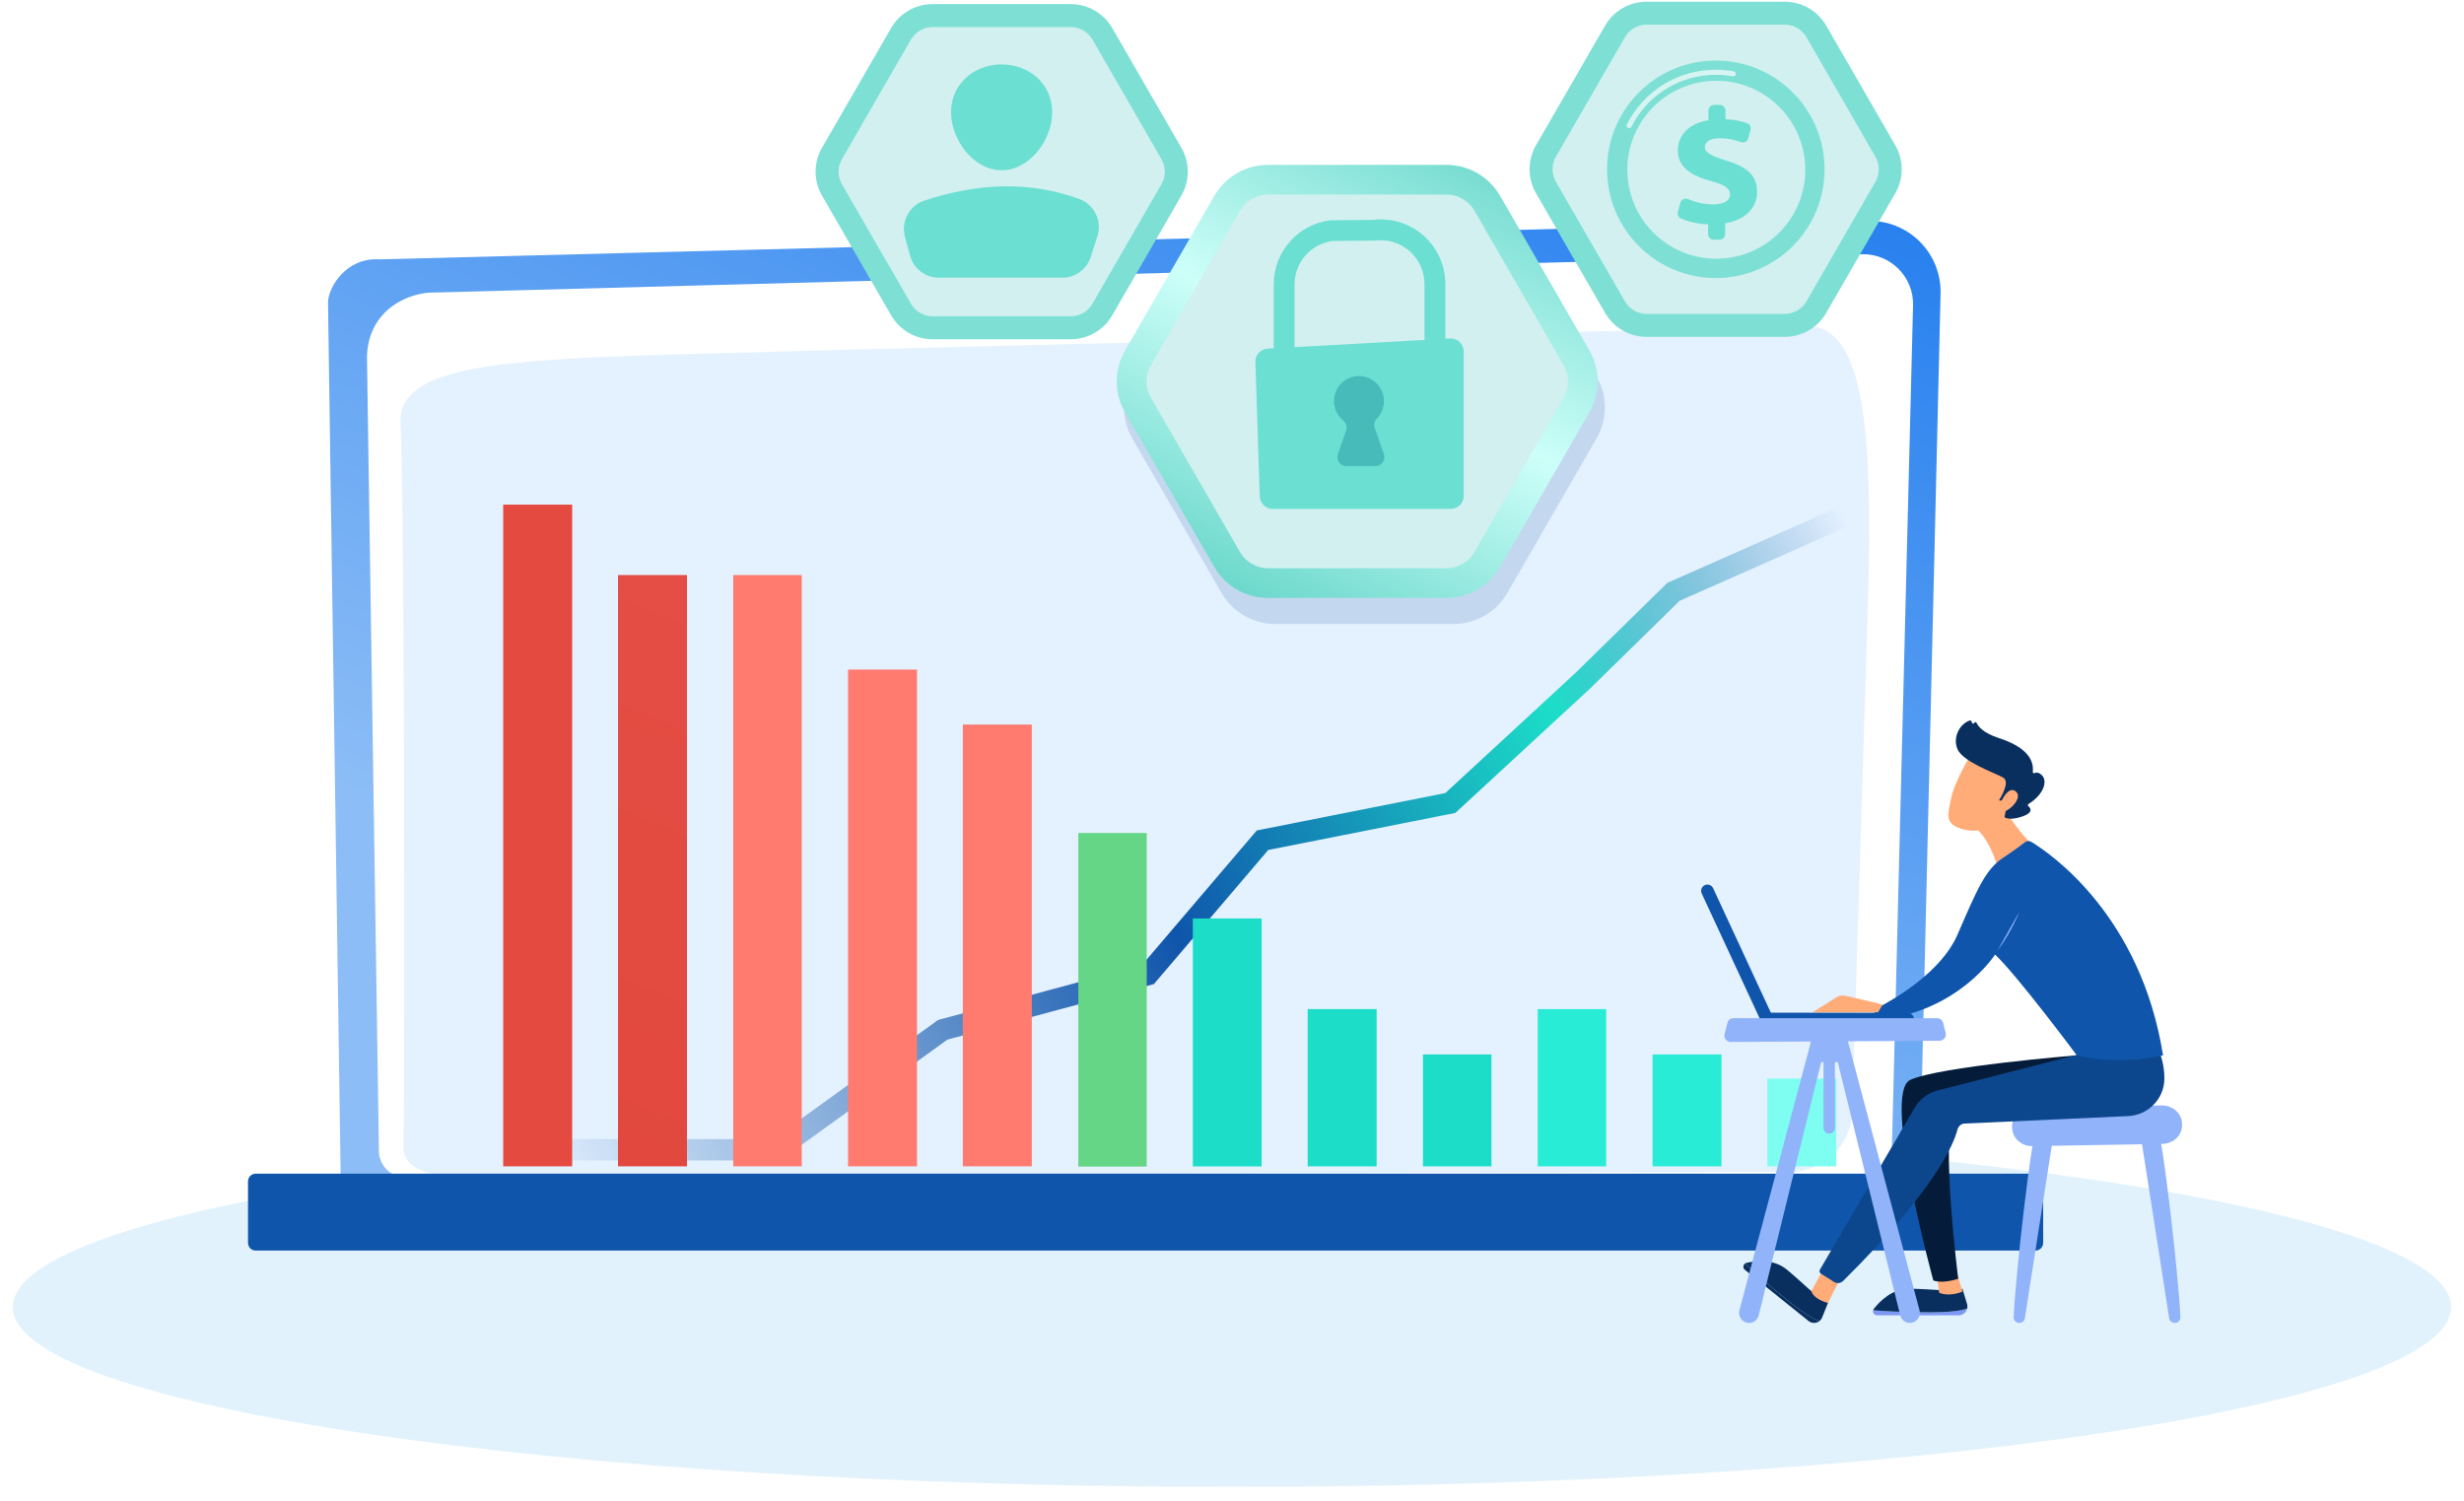<svg width="576" height="351" viewBox="0 0 576 351" fill="none" xmlns="http://www.w3.org/2000/svg">
<g opacity="0.46" filter="url(#filter0_f_2700_19599)">
<path d="M287.994 347.604C445.391 347.604 572.987 328.779 572.987 305.557C572.987 282.335 445.391 263.51 287.994 263.51C130.596 263.51 3 282.335 3 305.557C3 328.779 130.596 347.604 287.994 347.604Z" fill="#7FC8F4" fill-opacity="0.5"/>
</g>
<path d="M448.749 275.335C448.749 278.951 445.785 281.912 442.167 281.912H86.223C82.602 281.912 79.641 278.954 79.641 275.335L76.681 70.784C76.681 67.168 80.942 60.105 88.75 60.636L436.619 51.634C441.162 51.518 445.554 53.266 448.77 56.472C451.986 59.678 453.746 64.061 453.639 68.599L448.749 275.335Z" fill="url(#paint0_linear_2700_19599)"/>
<path d="M442.25 269.028C442.25 272.453 439.449 275.255 436.023 275.255H94.805C91.38 275.255 88.578 272.453 88.578 269.028L85.784 83.335C86.113 72.161 95.91 68.144 101.849 68.38L435.249 59.436C438.441 59.35 441.526 60.579 443.786 62.835C446.047 65.088 447.29 68.175 447.209 71.365L442.25 269.028Z" fill="white"/>
<path d="M94.314 267.895C94.684 252.016 94.546 111.399 93.634 99.254C92.722 87.109 111.632 84.832 140.66 83.466C169.691 82.099 414.623 76.689 420.928 76.176C435.104 75.025 438.039 96.22 436.62 142.233C435.555 176.801 433.789 233.746 432.976 259.934C432.734 267.732 426.363 273.918 418.563 273.94C359.622 274.103 133.72 274.751 118.681 275.197C101.378 275.715 94.166 274.192 94.314 267.895Z" fill="#E4F1FF"/>
<path d="M475.836 292.353H59.767C58.784 292.353 57.978 291.548 57.978 290.564V276.167C57.978 275.183 58.784 274.378 59.767 274.378H475.836C476.82 274.378 477.625 275.183 477.625 276.167V290.564C477.623 291.548 476.82 292.353 475.836 292.353Z" fill="#0F55AB"/>
<g filter="url(#filter1_d_2700_19599)">
<path d="M114.36 263.79H174.529L213.379 235.74L261.345 222.837L288.134 191.42L332.033 182.724L363.029 154.113L384.207 133.355L431.752 112.317" stroke="url(#paint1_linear_2700_19599)" stroke-width="5"/>
<path d="M126.754 112.974H110.631V267.662H126.754V112.974Z" fill="#E44A40"/>
<path d="M153.588 129.434H137.465V267.661H153.588V129.434Z" fill="url(#paint2_linear_2700_19599)"/>
<path d="M180.421 129.434H164.411V267.661H180.421V129.434Z" fill="#FF7B70"/>
<path d="M207.367 151.532H191.244V267.661H207.367V151.532Z" fill="#FF7B70"/>
<path d="M234.201 164.386H218.078V267.661H234.201V164.386Z" fill="#FF7B70"/>
<path d="M261.065 189.737H245.076V267.717H261.065V189.737Z" fill="#65D685"/>
<path d="M287.927 209.711H271.847V267.68H287.927V209.711Z" fill="#1CDEC8"/>
<path d="M314.814 230.906H298.691V267.662H314.814V230.906Z" fill="#1CDEC8"/>
<path d="M341.648 241.504H325.638V267.662H341.648V241.504Z" fill="#1CDEC8"/>
<path d="M368.482 230.906H352.472V267.662H368.482V230.906Z" fill="#28ECD6"/>
<path d="M395.428 241.504H379.306V267.662H395.428V241.504Z" fill="#28ECD6"/>
<path d="M422.261 247.142H406.139V267.661H422.261V247.142Z" fill="#7EFEF0"/>
</g>
<path d="M504.652 265.083C505.555 266.419 509.147 296.702 509.709 307.886C509.747 308.641 509.142 309.272 508.385 309.272C507.732 309.272 507.177 308.796 507.075 308.15L500.505 266.045L504.652 265.083Z" fill="#91B3FA"/>
<path d="M475.772 265.083C474.869 266.419 471.277 296.702 470.715 307.886C470.676 308.641 471.282 309.272 472.039 309.272C472.692 309.272 473.247 308.796 473.349 308.15L479.919 266.045L475.772 265.083Z" fill="#91B3FA"/>
<path d="M510.085 262.72L510.088 263.051C510.109 265.426 508.063 267.375 505.5 267.42L475.131 267.937C472.606 267.98 470.501 266.155 470.377 263.816L470.36 263.513C470.232 261.074 472.304 259.018 474.938 258.973L505.321 258.428C507.922 258.378 510.064 260.31 510.085 262.72Z" fill="#91B3FA"/>
<path d="M451.006 306.785C456.404 306.785 458.793 306.322 459.863 305.898C459.656 306.785 458.865 307.485 457.867 307.485H438.768C438.124 307.485 437.72 306.87 437.872 306.313C440.049 306.487 444.673 306.785 451.006 306.785Z" fill="#7D97F4"/>
<path d="M437.872 306.313C437.903 306.201 437.948 306.089 438.029 305.989C439.485 304.131 442.407 301.216 446.383 301.27C452.207 301.351 454.237 301.985 458.762 301.306L459.83 304.846C459.939 305.205 459.942 305.567 459.863 305.901C458.796 306.323 456.407 306.787 451.007 306.787C444.673 306.785 440.049 306.487 437.872 306.313Z" fill="#092F5F"/>
<path d="M457.449 297.49L458.759 301.947C458.759 301.947 455.855 303.269 453.301 302.207L452.799 298.345L457.449 297.49Z" fill="#FFAC79"/>
<path d="M417.865 303.977C422.074 307.359 424.225 308.495 425.321 308.836C424.606 309.393 423.556 309.443 422.777 308.817L407.889 296.854C407.389 296.452 407.455 295.721 407.922 295.385C409.509 296.885 412.929 300.011 417.865 303.977Z" fill="#092F5F"/>
<path d="M407.922 295.385C408.017 295.318 408.12 295.258 408.246 295.23C410.537 294.701 414.634 294.268 417.698 296.8C422.185 300.511 423.376 302.274 427.326 304.582L425.951 307.995C425.811 308.343 425.589 308.624 425.318 308.834C424.222 308.493 422.071 307.357 417.862 303.974C412.929 300.011 409.508 296.885 407.922 295.385Z" fill="#092F5F"/>
<path d="M485.483 246.708C485.483 246.708 453.161 249.347 446.532 252.468C439.9 255.588 451.944 299.337 451.944 299.337C451.944 299.337 453.75 300.206 457.766 298.955C457.766 298.955 453.647 266.672 456.713 259.671L491.71 253.947L485.483 246.708Z" fill="#041C39"/>
<path d="M430.54 298.438C430.239 298.712 427.329 304.584 427.329 304.584C427.329 304.584 424.087 303.884 423.427 301.833L426.342 296.533L430.54 298.438Z" fill="#FFAC79"/>
<path d="M504.952 246.343C504.952 246.343 506.005 248.878 505.962 252.246C505.903 256.903 502.158 260.683 497.506 260.917L459.296 262.658C458.488 262.693 457.807 263.253 457.605 264.035C456.707 267.508 452.319 278.172 430.864 299.453C430.292 300.02 429.404 300.115 428.725 299.686L425.671 297.757C425.35 297.554 425.247 297.135 425.44 296.807L447.688 258.816C448.858 256.886 450.735 255.495 452.919 254.935L485.486 246.61L504.952 246.343Z" fill="#0C478E"/>
<path d="M467.297 187.095C467.297 187.095 471.39 194.332 475.563 197.838L466.938 202.65C466.938 202.65 464.994 194.989 460.554 192.745L467.297 187.095Z" fill="#FFAC79"/>
<path d="M505.645 246.708C505.645 246.708 495.331 249.221 485.484 246.708C485.484 246.708 471.706 228.187 466.377 223.147C466.377 223.147 457.876 236.562 438.951 238.463L437.896 236.105C437.896 236.105 452.962 229.162 457.6 218.49C462.237 207.819 464.1 203.269 468.319 200.484C470.946 198.75 472.521 197.566 473.333 196.918C473.778 196.563 474.393 196.525 474.879 196.821C479.357 199.551 500.429 213.981 505.645 246.708Z" fill="#0F55AB"/>
<path d="M472.035 213.188C472.035 213.188 470.201 217.968 466.938 222.225L472.035 213.188Z" fill="#91B3FA"/>
<path d="M440.089 234.874L437.959 234.307L431.492 232.809C430.713 232.628 429.896 232.766 429.22 233.192L423.66 236.691L439.017 236.665L440.089 234.874Z" fill="#FFAC79"/>
<path d="M460.798 176.243C460.798 176.243 456.82 182.855 456.129 186.509C455.439 190.163 454.331 192.448 458.49 193.751C462.649 195.054 466.515 193.405 468.942 189.994C468.942 189.994 472.732 184.744 472.353 182.341C471.975 179.935 460.798 176.243 460.798 176.243Z" fill="#FFAC79"/>
<path d="M467.835 187.164L467.297 187.093C467.297 187.093 470.112 182.836 468.271 181.781C466.427 180.726 458.917 178.134 457.614 175.175C456.356 172.324 458.238 169.101 460.505 168.43C460.648 168.387 460.801 168.472 460.853 168.613L460.986 168.973C461.077 169.218 461.422 169.228 461.527 168.989C461.627 168.761 461.954 168.751 462.056 168.977C462.459 169.864 463.662 171.376 467.275 172.548C472.401 174.208 475.593 176.793 475.2 180.435C475.176 180.666 475.405 180.826 475.617 180.73C476.036 180.545 476.672 180.516 477.408 181.323C478.69 182.726 477.687 185.795 474.183 187.967C474.016 188.069 473.988 188.305 474.135 188.431C474.659 188.879 475.398 189.88 473.028 190.773C470.603 191.685 469.281 191.376 468.792 191.18C468.661 191.128 468.585 190.992 468.614 190.852L469.235 187.66C469.269 187.495 469.154 187.336 468.988 187.314L467.835 187.164Z" fill="#092F5F"/>
<path d="M467.613 187.821C467.613 187.821 469.369 183.493 471.213 185.015C473.056 186.537 469.509 189.898 467.871 189.853L467.613 187.821Z" fill="#FFAC79"/>
<path d="M446.023 239.705C445.996 239.707 445.973 239.707 445.946 239.707L413.141 239.674C412.331 239.674 411.674 239.016 411.674 238.206C411.674 237.396 412.336 236.727 413.144 236.741L445.949 236.775C446.759 236.775 447.416 237.432 447.416 238.242C447.416 239.026 446.799 239.667 446.023 239.705Z" fill="#0F55AB"/>
<path d="M400.435 207.576C400.447 207.598 400.459 207.622 400.468 207.643L414.272 237.404C414.613 238.14 414.296 239.012 413.56 239.353C412.826 239.693 411.94 239.376 411.612 238.638L397.808 208.877C397.467 208.141 397.784 207.269 398.52 206.928C399.232 206.6 400.073 206.89 400.435 207.576Z" fill="#0F55AB"/>
<path d="M431.414 241.351C431.557 241.944 445.246 293.284 448.717 306.299C449.117 307.8 448 309.272 446.466 309.272C445.396 309.272 444.462 308.533 444.203 307.483L429.008 245.874L431.414 241.351Z" fill="#91B3FA"/>
<path d="M423.919 241.351C423.776 241.944 410.087 293.284 406.616 306.299C406.216 307.8 407.333 309.272 408.867 309.272C409.937 309.272 410.87 308.533 411.13 307.483L426.325 245.874L423.919 241.351Z" fill="#91B3FA"/>
<path d="M423.348 239.671H431.873V246.517C431.873 247.501 431.084 248.299 430.113 248.299H428.943V263.677C428.943 264.423 428.348 265.026 427.611 265.026C426.875 265.026 426.28 264.423 426.28 263.677V248.299H425.687C424.396 248.299 423.35 247.241 423.35 245.934V239.671H423.348Z" fill="#91B3FA"/>
<path d="M452.835 238.028H405.232C404.568 238.028 403.986 238.483 403.82 239.135L403.155 241.741C402.917 242.68 403.62 243.592 404.577 243.588L453.423 243.304C454.369 243.299 455.06 242.396 454.828 241.467L454.25 239.145C454.088 238.488 453.504 238.028 452.835 238.028Z" fill="#91B3FA"/>
<path d="M339.82 44.633H298.102C292.926 44.633 288.142 47.394 285.556 51.878L264.699 88.007C262.11 92.491 262.11 98.014 264.699 102.494L285.556 138.624C288.146 143.107 292.926 145.868 298.102 145.868H339.82C344.995 145.868 349.779 143.107 352.365 138.624L373.223 102.494C375.812 98.01 375.812 92.488 373.223 88.007L352.365 51.878C349.779 47.394 344.995 44.633 339.82 44.633Z" fill="#8EB0D5" fill-opacity="0.38"/>
<path d="M338.129 38.544H296.41C291.235 38.544 286.451 41.306 283.865 45.789L263.007 81.919C260.418 86.402 260.418 91.925 263.007 96.406L283.865 132.535C286.454 137.019 291.235 139.78 296.41 139.78H338.129C343.304 139.78 348.088 137.019 350.674 132.535L371.532 96.406C374.121 91.922 374.121 86.399 371.532 81.919L350.674 45.789C348.088 41.306 343.304 38.544 338.129 38.544Z" fill="url(#paint3_linear_2700_19599)"/>
<path d="M296.411 132.842C293.721 132.842 291.213 131.395 289.87 129.066L269.013 92.936C267.666 90.607 267.666 87.714 269.013 85.381L289.87 49.251C291.217 46.922 293.721 45.476 296.411 45.476H338.129C340.818 45.476 343.326 46.922 344.669 49.251L365.527 85.381C366.873 87.711 366.873 90.603 365.527 92.936L344.669 129.066C343.323 131.395 340.818 132.842 338.129 132.842H296.411Z" fill="#D1F0EF"/>
<path d="M302.623 85.853H297.758V66.464C297.758 58.849 303.459 52.413 311.017 51.495L320.964 51.409C325.247 50.889 329.551 52.229 332.782 55.091C336.01 57.952 337.864 62.066 337.864 66.377V83.302H332.999V66.377C332.999 63.456 331.743 60.67 329.558 58.732C327.369 56.794 324.451 55.886 321.552 56.236L311.606 56.323C306.483 56.946 302.623 61.304 302.623 66.464V85.853Z" fill="#6ADFD2"/>
<path d="M296.321 81.501L338.969 79.138C340.7 79.041 342.159 80.421 342.159 82.156V115.944C342.159 117.612 340.807 118.965 339.138 118.965H297.513C295.882 118.965 294.545 117.672 294.492 116.041L293.468 84.617C293.415 82.976 294.68 81.592 296.321 81.501Z" fill="#6ADFD2"/>
<path d="M323.512 106.181L321.37 100.004C321.112 99.261 321.286 98.43 321.838 97.872C322.937 96.756 323.59 95.2 323.512 93.49C323.374 90.477 320.92 88.033 317.912 87.918C314.585 87.79 311.848 90.457 311.848 93.764C311.848 95.599 312.69 97.236 314.008 98.307C314.692 98.862 314.972 99.777 314.684 100.611L312.752 106.181C312.282 107.536 313.285 108.951 314.715 108.951H321.546C322.979 108.951 323.982 107.536 323.512 106.181Z" fill="#47BBBA"/>
<path d="M417.206 0.396H384.918C380.912 0.396 377.21 2.533 375.208 6.003L359.062 33.965C357.058 37.435 357.058 41.71 359.062 45.178L375.206 73.142C377.21 76.613 380.91 78.75 384.916 78.75H417.206C421.212 78.75 424.914 76.613 426.916 73.142L443.06 45.178C445.064 41.708 445.064 37.433 443.06 33.965L426.916 6.001C424.914 2.533 421.212 0.396 417.206 0.396Z" fill="#7EE0D5"/>
<path d="M384.918 73.382C382.837 73.382 380.896 72.263 379.856 70.46L363.712 42.495C362.673 40.692 362.673 38.453 363.712 36.648L379.856 8.683C380.898 6.88 382.837 5.761 384.918 5.761H417.209C419.29 5.761 421.231 6.88 422.271 8.683L438.415 36.648C439.454 38.451 439.454 40.69 438.415 42.495L422.271 70.46C421.229 72.263 419.29 73.382 417.209 73.382H384.918Z" fill="#D1F0EF"/>
<path d="M401.1 64.999C415.139 64.999 426.52 53.618 426.52 39.579C426.52 25.54 415.139 14.159 401.1 14.159C387.061 14.159 375.681 25.54 375.681 39.579C375.681 53.618 387.061 64.999 401.1 64.999Z" fill="#7EE0D5"/>
<path opacity="0.68" d="M380.836 29.963C380.745 29.963 380.654 29.942 380.569 29.899C380.277 29.75 380.159 29.395 380.307 29.104C384.294 21.206 392.261 16.303 401.1 16.303C402.512 16.303 403.924 16.43 405.299 16.679C405.621 16.737 405.837 17.047 405.776 17.369C405.718 17.69 405.408 17.903 405.087 17.845C403.781 17.608 402.439 17.487 401.1 17.487C392.711 17.487 385.15 22.142 381.367 29.638C381.261 29.845 381.054 29.963 380.836 29.963Z" fill="white"/>
<path d="M404.05 60.289C415.43 58.723 423.386 48.229 421.82 36.849C420.255 25.469 409.76 17.513 398.38 19.079C387.001 20.644 379.045 31.139 380.61 42.519C382.176 53.898 392.67 61.855 404.05 60.289Z" fill="#D1F0EF"/>
<path d="M399.307 54.712V52.45C396.948 52.355 394.616 51.8 392.958 51.074C392.366 50.816 392.066 50.151 392.236 49.529L392.81 47.422C393.019 46.647 393.86 46.25 394.601 46.559C396.244 47.248 398.275 47.795 400.464 47.795C402.735 47.795 404.429 47.024 404.429 45.445C404.429 44.021 403.121 43.174 399.963 42.327C395.457 41.094 392.224 39.13 392.224 35.164C392.224 31.581 394.841 28.849 399.386 28.117V25.855C399.386 25.126 399.975 24.537 400.704 24.537H402.034C402.762 24.537 403.351 25.126 403.351 25.855V27.886C405.535 27.974 407.123 28.348 408.383 28.791C409.029 29.019 409.382 29.714 409.202 30.376L408.674 32.325C408.471 33.078 407.666 33.488 406.937 33.212C405.777 32.772 404.135 32.316 402 32.316C399.304 32.316 398.536 33.433 398.536 34.435C398.536 35.668 400.154 36.515 403.658 37.593C408.665 39.096 410.745 41.173 410.745 44.911C410.745 48.339 408.203 51.417 403.276 52.188V54.721C403.276 55.45 402.687 56.038 401.958 56.038H400.628C399.899 56.029 399.307 55.44 399.307 54.712Z" fill="#6ADFD2"/>
<path d="M250.305 0.957H218.015C214.01 0.957 210.307 3.094 208.305 6.564L192.161 34.529C190.157 37.999 190.157 42.273 192.161 45.741L208.305 73.706C210.309 77.176 214.01 79.313 218.015 79.313H250.305C254.311 79.313 258.014 77.176 260.016 73.706L276.16 45.741C278.164 42.271 278.164 37.996 276.16 34.529L260.016 6.564C258.014 3.094 254.311 0.957 250.305 0.957Z" fill="#7EE0D5"/>
<path d="M218.016 73.944C215.934 73.944 213.993 72.824 212.954 71.021L196.81 43.056C195.768 41.253 195.768 39.014 196.81 37.209L212.954 9.244C213.996 7.441 215.934 6.322 218.016 6.322H250.306C252.388 6.322 254.329 7.441 255.368 9.244L271.512 37.209C272.554 39.012 272.554 41.251 271.512 43.056L255.368 71.021C254.326 72.824 252.388 73.944 250.306 73.944H218.016Z" fill="#D1F0EF"/>
<path d="M245.962 26.221C245.962 32.746 240.672 39.794 234.146 39.794C227.62 39.794 222.33 32.749 222.33 26.221C222.33 19.695 227.62 15.065 234.146 15.065C240.672 15.065 245.962 19.695 245.962 26.221Z" fill="#6ADFD2"/>
<path d="M219.481 64.919H248.328C251.366 64.919 254.053 62.958 254.98 60.064L256.534 55.211C257.67 51.658 255.823 47.813 252.32 46.532C240.579 42.241 228.442 42.79 216.006 46.928C212.521 48.089 210.589 51.813 211.549 55.358L212.746 59.764C213.567 62.808 216.329 64.919 219.481 64.919Z" fill="#6ADFD2"/>
<defs>
<filter id="filter0_f_2700_19599" x="0" y="260.51" width="575.987" height="90.095" filterUnits="userSpaceOnUse" color-interpolation-filters="sRGB">
<feFlood flood-opacity="0" result="BackgroundImageFix"/>
<feBlend mode="normal" in="SourceGraphic" in2="BackgroundImageFix" result="shape"/>
<feGaussianBlur stdDeviation="1.5" result="effect1_foregroundBlur_2700_19599"/>
</filter>
<filter id="filter1_d_2700_19599" x="110.631" y="110.031" width="334.133" height="167.686" filterUnits="userSpaceOnUse" color-interpolation-filters="sRGB">
<feFlood flood-opacity="0" result="BackgroundImageFix"/>
<feColorMatrix in="SourceAlpha" type="matrix" values="0 0 0 0 0 0 0 0 0 0 0 0 0 0 0 0 0 0 127 0" result="hardAlpha"/>
<feOffset dx="7" dy="5"/>
<feGaussianBlur stdDeviation="2.5"/>
<feComposite in2="hardAlpha" operator="out"/>
<feColorMatrix type="matrix" values="0 0 0 0 0.673 0 0 0 0 0.776 0 0 0 0 0.838 0 0 0 1 0"/>
<feBlend mode="normal" in2="BackgroundImageFix" result="effect1_dropShadow_2700_19599"/>
<feBlend mode="normal" in="SourceGraphic" in2="effect1_dropShadow_2700_19599" result="shape"/>
</filter>
<linearGradient id="paint0_linear_2700_19599" x1="142.131" y1="314.141" x2="285.609" y2="-43.364" gradientUnits="userSpaceOnUse">
<stop offset="0.047" stop-color="#8CBDF6"/>
<stop offset="0.251" stop-color="#8CBDF6"/>
<stop offset="1" stop-color="#1D7AEE"/>
</linearGradient>
<linearGradient id="paint1_linear_2700_19599" x1="422.215" y1="112.317" x2="114.36" y2="263.79" gradientUnits="userSpaceOnUse">
<stop stop-color="#0F55AB" stop-opacity="0"/>
<stop offset="0.235" stop-color="#1CDEC8"/>
<stop offset="0.534" stop-color="#0F55AB"/>
<stop offset="1" stop-color="#0F55AB" stop-opacity="0"/>
</linearGradient>
<linearGradient id="paint2_linear_2700_19599" x1="141.118" y1="296.813" x2="357.728" y2="-232.897" gradientUnits="userSpaceOnUse">
<stop stop-color="#E2473C"/>
<stop offset="1" stop-color="#E9605A"/>
</linearGradient>
<linearGradient id="paint3_linear_2700_19599" x1="366.266" y1="-9.282" x2="269.912" y2="177.815" gradientUnits="userSpaceOnUse">
<stop stop-color="#22BAA9"/>
<stop offset="0.504" stop-color="#CDFFF9"/>
<stop offset="1" stop-color="#26BCAB"/>
</linearGradient>
</defs>
</svg>
